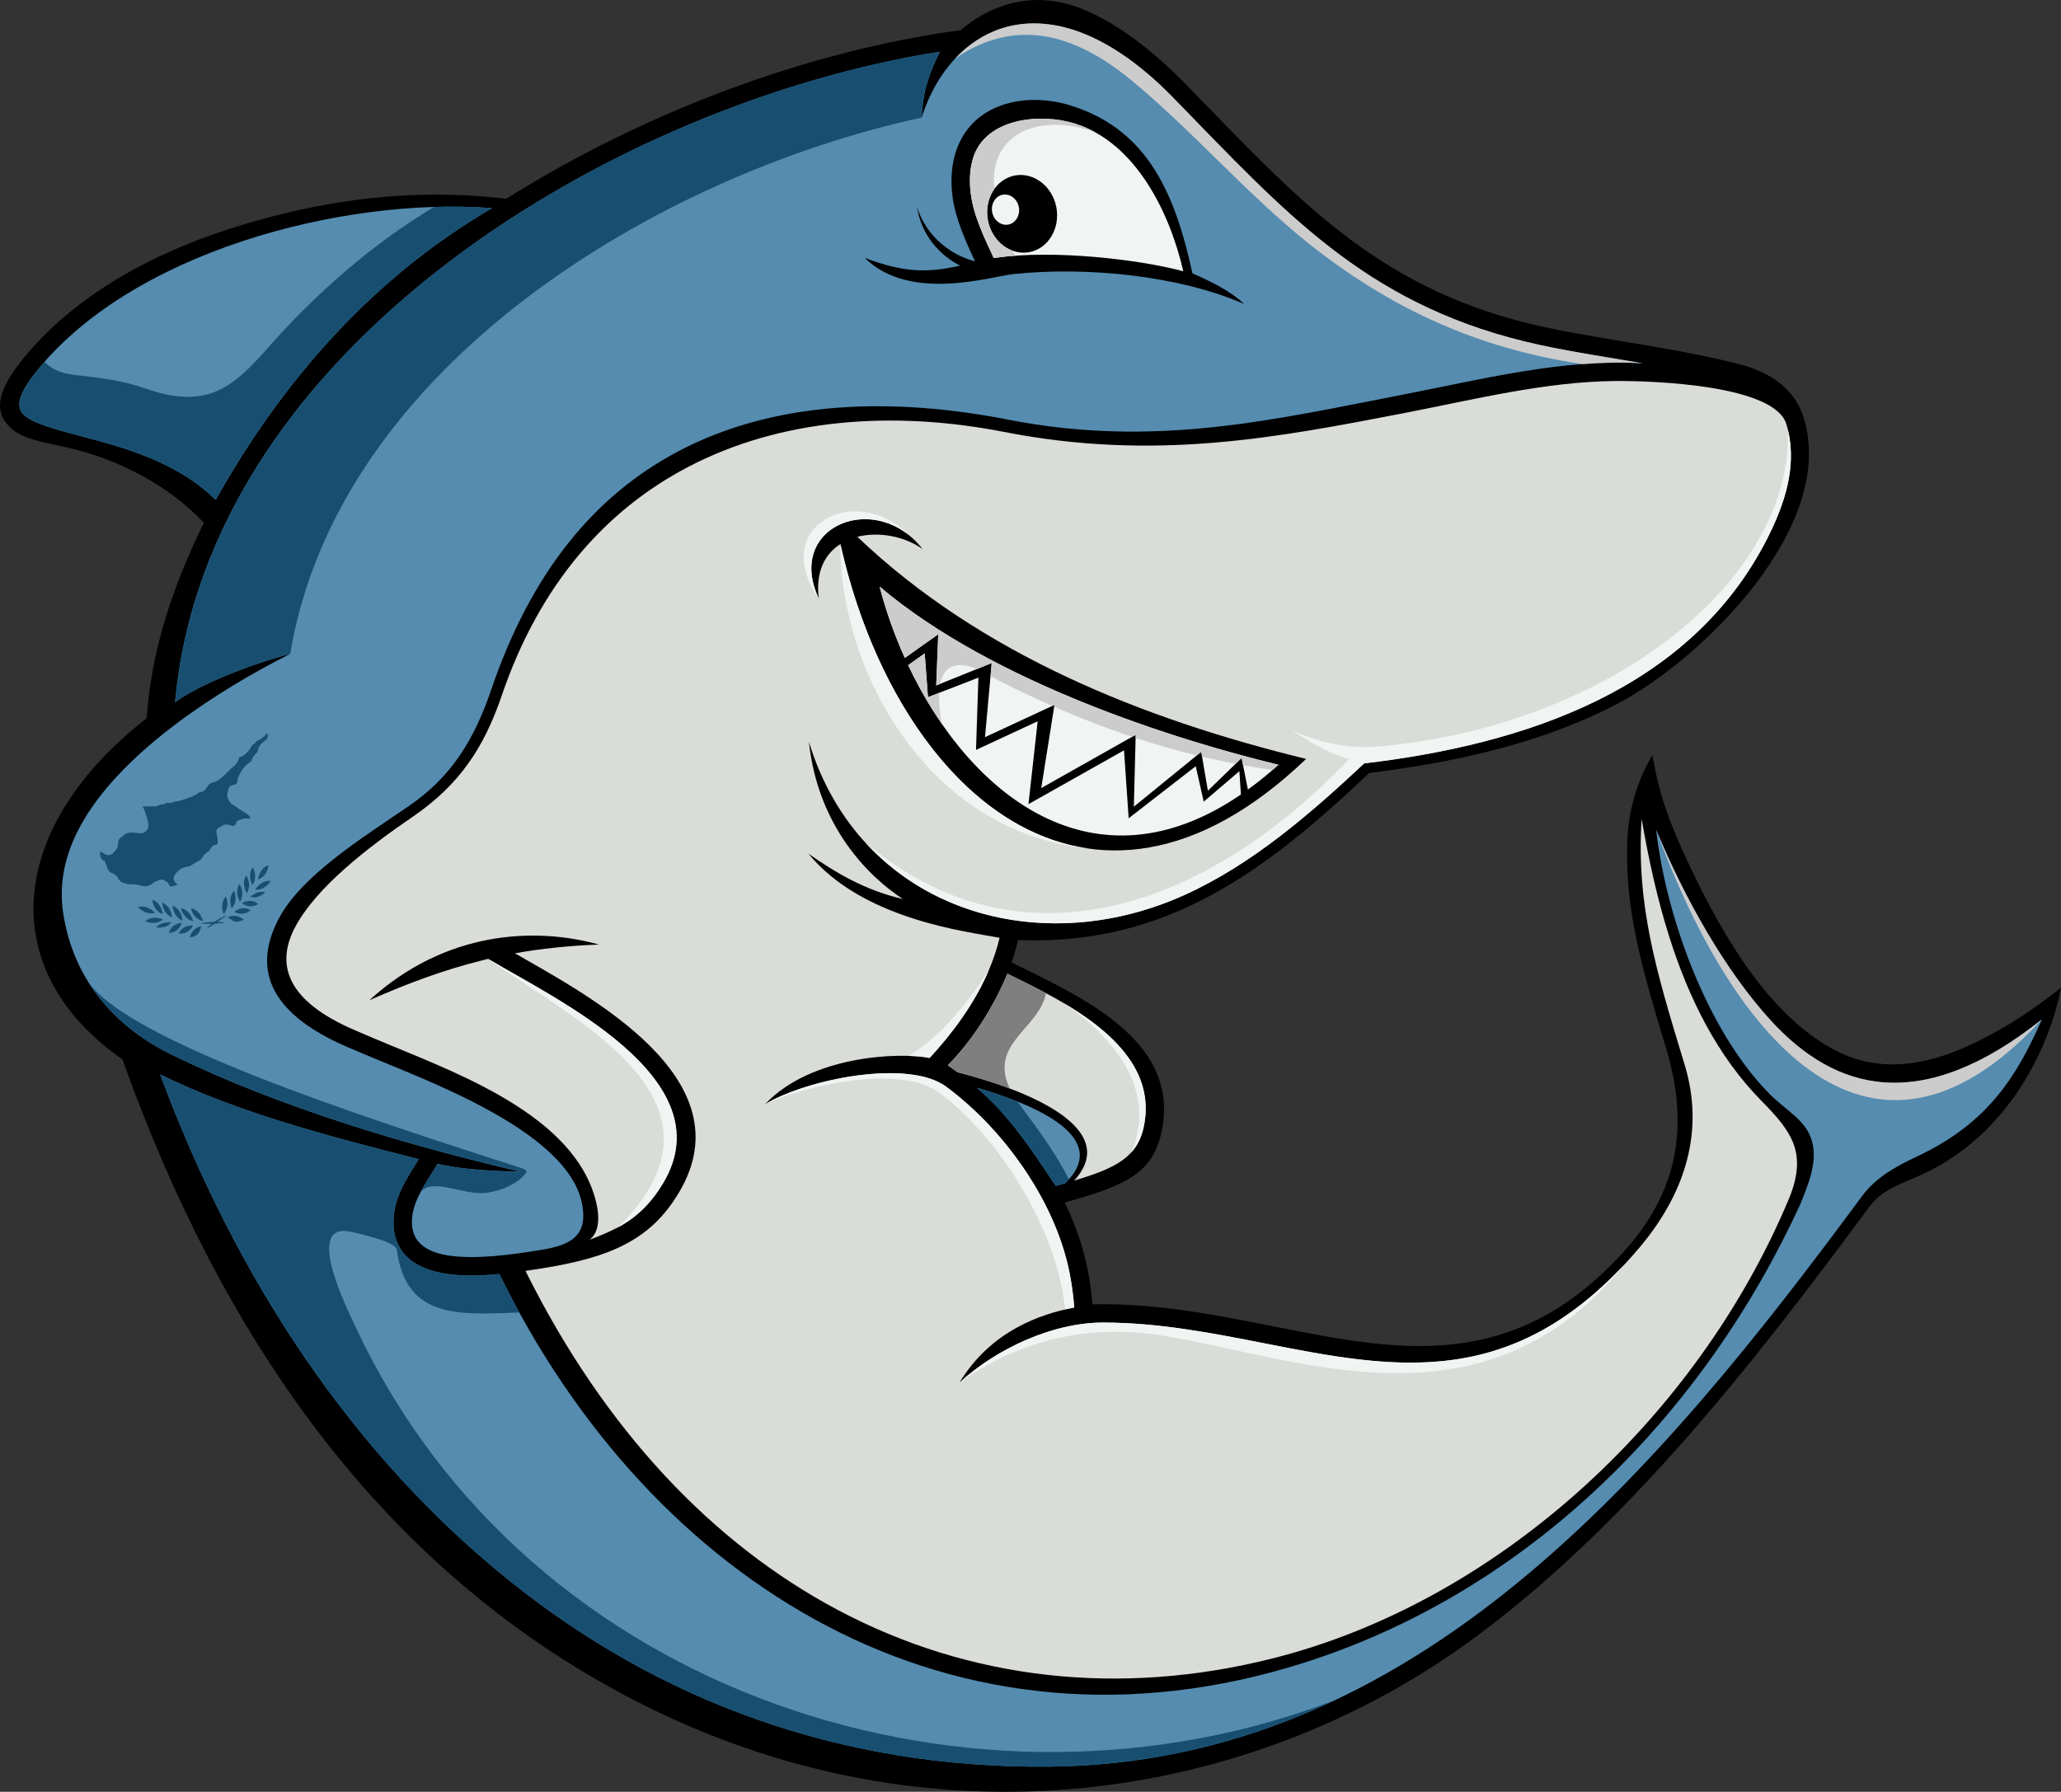 <?xml version="1.0" encoding="UTF-8"?>
<svg id="Ebene_2" data-name="Ebene 2" xmlns="http://www.w3.org/2000/svg" viewBox="0 0 3120.92 2713.65">
  <rect x="0" y="0" width="3120.92" height="2713.65" fill="#333333" stroke="none"/>
  <defs>
    <style>
      .cls-1 {
        fill: lime;
      }

      .cls-1, .cls-2, .cls-3, .cls-4, .cls-5, .cls-6, .cls-7, .cls-8 {
        fill-rule: evenodd;
      }

      .cls-9, .cls-4 {
        fill: #184f71;
      }

      .cls-2 {
        fill: #d9dcd7;
      }

      .cls-3 {
        fill: #7f7f7f;
      }

      .cls-5 {
        fill: #558cb0;
      }

      .cls-6 {
        fill: #f0f4f2;
      }

      .cls-7 {
        fill: #ccc;
      }
    </style>
  </defs>
  <g id="Layer_1" data-name="Layer 1">
    <path class="cls-8" d="M2466.81,1886.48l-8.2,9.36c-172,189.96-352.54,147.85-538.13,111.35-84.83-16.73-172.7-33.92-266.2-31.81-2.58-29.83-6.91-55.56-13.94-80.59-6.68-24.1-15.7-47.61-27.88-73.57,91.97-26.31,137.9-43.05,148.68-119.77,17.34-122.47-112.36-186.33-210.07-234.41-6.44-3.16-12.89-6.32-19.21-9.47,3.75-11.11,7.03-22.46,9.73-33.92,111.66,4.56,204.92-21.17,289.86-66.55,86.12-45.97,163.1-111.82,241.94-186.45,133.8-16.38,265.14-46.44,376.91-105.39,125.83-66.44,330.63-266.34,281.54-430.68-12.07-40.7-44.29-69.71-101.23-83.87-57.18-14.27-114.12-23.86-171.76-33.45-32.92-5.5-66.2-11.11-99.94-17.66-248.97-48.31-372.81-175.92-528.52-336.28-11.6-11.93-23.43-24.1-35.38-36.38-50.38-51.47-118.57-106.56-184.65-122.35-53.19-12.75-108.85,1.17-155.48,40.94-239.83,32.99-483.41,127.14-688.33,255.46-136.96-16.14-274.51-.94-419.68,45.85-128.64,41.41-244.28,108.78-318.21,204.46-38.55,50.06-35.38,79.42-7.26,101.06,20.27,15.56,56.94,18.95,96.66,29.48,63.62,16.84,136.61,52.4,190.62,109.83-46.75,96.38-79.08,189.6-86.58,296.16C12.37,1250.88-10.71,1467.62,185.42,1604.47c144.58,405.29,380.78,766.14,773.62,969.78,448.85,232.41,933.55,155.1,1269.81-91,227.88-166.79,420.5-409.51,601.4-655.14,22.03-29.71,54.72-36.73,87.4-52.75,135.67-66.32,189.92-207.03,203.28-279.32-43.46,33.45-75.68,55.79-124.42,80.24-69.83,34.97-142.59,50.53-211.13,17.54-99.47-48.07-172.46-166.91-227.41-283.88-25.43-54.04-45.58-102.46-55.65-166.56-24.72,41.52-37.03,87.02-38.31,134.98-2.93,101.06,22.5,189.25,58.82,309.03,33.27,109.95,21.68,208.44-56,299.09h0Z"/>
    <path class="cls-2" d="M2485.91,1240.12c10.19,59.65,23.43,120.71,42.06,179.43,29.52,92.87,72.76,180.13,139.42,247.74,21.67,21.99,39.95,42.22,48.5,65.03,8.2,22.1,7.62,48.19-7.15,83.63-69.71,166.56-181.6,321.2-320.09,444.36-133.8,118.96-292.43,208.67-461.73,251.36-230.34,58.02-458.11,32.99-658.57-73.57-188.05-99.89-352.42-271.48-472.63-513.38,7.73-1.05,15.23-2.22,22.49-3.39,53.31-8.42,94.55-19.18,128.06-36.61,34.45-17.9,60.34-42.58,81.78-78.6,103.69-173.11-138.72-299.09-248.27-362.37,39.84-7.13,81.54-11.58,127.35-13.22-97.25-27.02-232.68-20.82-347.86,84.33,59.17-26.08,113.18-45.97,168.83-59.88,3.75-.94,7.38-1.87,11.13-2.81,98.65,59.54,360.16,180.72,264.9,339.67-18.75,31.35-41.12,52.87-70.77,68.2-9.61,5.03-29.17,13.57-40.54,17.43,17.11-12.98,15.47-41.87,6.09-70.18-41.47-126.79-223.55-188.2-333.56-235.1-9.26-3.86-18.51-7.84-27.65-11.81-106.38-45.5-119.74-101.53-90.8-156.27,31.52-59.77,109.31-120.13,177.38-166.68,70.77-48.19,108.37-104.33,135.56-184.22,57.88-169.72,158.52-281.07,280.96-345.41,141.3-74.39,312-86.44,479.43-53.69,228,44.68,412.76,8.89,609.13-29.12,102.05-19.77,210.66-47.02,316.34-47.96,59.99-.47,241.82,6.32,259.4,65.5,17.92,60.24-2.11,120.13-29.41,173.81-116.34,227.97-366.01,311.02-609.95,339.79-81.31,76.03-168.95,152.41-271.35,198.96-228.23,103.75-493.61,18.83-569.53-231.83,13.71,130.3,92.79,206.21,142.35,238.26-58-13.22-102.87-40.59-143.05-68.66,82.13,100.12,239.83,117.9,289.51,127.38-16.29,68.54-58.58,130.89-106.03,182-45.11-9.01-179.61-3.86-249.09,70.06,62.68-37.78,216.52-69.13,274.16-26.55,80.84,59.65,153.36,157.55,180.78,256.39,6.68,23.98,10.78,48.78,13.24,78.02-51.08,9.83-126.42,35.44-173.87,113.81,55.89-51.35,141.06-91,217.69-91,84.59,.12,166.02,16.14,244.63,31.58,197.42,38.71,378.2,74.27,563.79-140.83,35.15-40.71,62.68-86.79,75.69-137.32,11.6-44.8,11.83-92.87-3.63-143.87-.47-1.75-1.06-3.51-1.64-5.26-41.36-136.15-71.94-236.75-63.5-367.16h0Zm-1035.83,383.77c-4.8-3.51-9.72-7.02-14.88-10.53,36.91-37.08,69.36-88.19,90.33-138.72,84.12,41.41,231.63,109.95,206.56,231.24-9.73,47.14-43.12,63.4-105.56,82.11,72.99-79.77-73.23-137.79-176.45-164.11h0Zm-151.84-810.94c32.34-8.19,71.35-.94,98.77,18.6-70.18-90.42-208.78-35.09-157.11,75.21-5.27-41.05,9.37-67.96,32.69-82.81,82.6,370.91,377.03,639.93,705.2,325.41-246.39-60.12-493.02-158.49-679.54-336.4h0Z"/>
    <path class="cls-5" d="M2487.42,550.24c-120.44-7.37-245.92,24.68-363.32,47.49-193.67,37.43-375.16,81.41-597.76,37.78-173.28-33.92-351.14-29.83-498.53,47.6-128.41,67.61-223.66,184.34-284,361.55-25.31,74.16-59.28,131.47-125.01,176.27-70.88,48.54-162.39,105.27-196.6,170.19-36.91,70.06-22.73,140.36,104.51,194.87,9.26,3.98,18.51,7.95,27.77,11.81,87.29,37.2,304.04,114.05,326.65,224.11,11.37,55.45-24.72,65.27-67.25,71.93-40.89,6.55-91.15,13.22-130.52,8.19-34.1-4.33-59.64-18.25-59.64-51.12-.12-26.08,13.94-48.54,32.57-78.13,1.99-3.39,4.1-6.67,6.21-10.06,37.61,7.84,70.65,10.52,125.83,11.93-173.75-40.82-364.26-97.32-527.11-176.74-88.11-42.69-149.62-114.39-165.31-213.35-7.85-49.01,3.63-96.61,30.93-142.7,63.03-106.67,205.97-197.91,312.59-251.6-59.87,15.67-136.26,45.62-174.34,73.22C314.18,524.04,932.68,155.82,1423.36,78.27c-13,25.85-26.13,56.26-27.65,99.77,28.82-91.94,105.68-163.17,214.06-137.2,60.22,14.39,117.98,57.2,165.2,105.5,12.07,12.28,23.78,24.45,35.38,36.38,159.1,163.87,285.64,294.29,543.28,344.24,33.74,6.55,67.37,12.16,100.64,17.66,11.01,1.87,22.02,3.74,33.15,5.61h0ZM745.1,315.25c-129.58,75.56-286.46,206.21-418.5,441.79-58.93-58.13-139.78-79.54-204.45-96.62-36.79-9.71-67.96-18.01-83.77-30.06-14.06-10.88-13.47-28.54,12.3-62.11,144.23-186.56,468.65-270.55,694.42-253h0ZM242.48,1627.16c120.91,59.54,260.8,94.87,391.56,128.43-.47,.82-.94,1.64-1.52,2.46-20.86,33.33-36.67,58.6-36.67,92.87,0,84.1,100.17,85.04,160.28,78.48,229.17,468.46,688.45,757.14,1218.02,588.93,343.99-109.36,606.31-377.45,752.06-694.67,17.81-42.81,26.36-72.4,15.7-101.06-10.31-27.84-38.55-41.76-62.56-66.09-94.2-95.45-156.3-267.15-171.53-399.68,43.93,105.27,104.98,213.58,173.64,288.67,98.06,107.15,227.53,143.64,410.42-1.52-17.11,39.19-35.15,73.58-57.76,103.64-31.87,42.46-73,76.84-133.92,105.15-15.23,7.14-30.11,14.97-43.82,24.21-14.06,9.59-26.71,20.82-36.55,34.27-153.02,207.15-322.08,422.6-522.66,586.48-199.64,163.05-430.8,275.34-709.19,277.8-320.44,2.92-593.19-102.82-814.51-280.03-239.01-191.24-415.11-456.88-530.98-768.36h0Zm1356.27,168.9c-.94-1.29-1.76-2.69-2.69-3.98-38.19-57.31-68.31-102.46-116.81-144.81,91.74,26.78,204.21,76.38,133.8,144.69l-14.29,4.1Zm206.91-1382.1c-13.12-60.47-29.87-113.46-56.82-156.39-28.47-45.27-68.19-78.95-126.42-97.44-67.72-21.64-151.14-5.14-175.16,70.18-6.09,18.95-8.09,41.05-5.04,66.09,4.22,34.15,19.68,67.84,34.1,99.3-43.24-11.11-76.62-44.33-87.76-82.93,6.44,44.56,36.2,74.86,65.38,89.6-52.84,11.7-86.47,9.71-144.34-11.7,68.54,67.49,190.86,27.96,224.72,24.45,111.42-11.7,250.5,2.1,349.73,45.26-21.21-20.12-51.55-34.62-78.38-46.44h0Z"/>
    <path class="cls-7" d="M2507.81,1256.84c108.96,297.57,316.69,577.24,584.06,287.15-182.89,145.16-312.36,108.67-410.42,1.52-68.66-75.09-129.7-183.41-173.64-288.67h0Zm-20.39-706.61c-30.11-1.87-60.57-1.17-91.03,1.17-166.02-24.45-289.39-88.31-390.85-164.11-106.15-79.3-189.57-180.48-290.8-264.46-75.8-62.93-168.71-102.7-268.3-34.27,39.13-41.76,95.02-64.1,163.32-47.72,60.22,14.39,117.98,57.2,165.2,105.5,12.07,12.28,23.78,24.45,35.38,36.38,159.1,163.87,285.64,294.29,543.28,344.24,33.74,6.55,67.37,12.16,100.64,17.66,11.01,1.87,22.02,3.74,33.15,5.61h0Z"/>
    <path class="cls-4" d="M636.85,1805.31c5.39-10.18,12.07-20.82,19.45-32.52,1.99-3.39,4.1-6.67,6.21-10.06,37.61,7.84,70.65,10.52,125.83,11.93-173.75-40.82-364.26-97.32-527.11-176.74-54.36-26.32-98.53-63.75-128.17-111.71,61.51,91.12,417.92,205.87,653.88,282.01,11.13,3.63,11.95,5.62,8.44,9.71-12.77,15.21-34.92,25.26-58.58,28.54-33.39,4.68-81.66-23.63-99.94-1.17h0Zm903.79-137.09c1.4,1.99,2.81,3.98,4.33,5.97,28.12,37.67,52.37,70.53,73.7,111.82-1.76,1.99-3.63,3.98-5.62,5.97l-14.29,4.1c-.94-1.29-1.76-2.69-2.69-3.98-38.19-57.31-68.31-102.46-116.81-144.81,20.27,5.96,41.36,12.98,61.39,20.94h0ZM439.43,990.27c-59.87,15.67-136.26,45.62-174.34,73.22C314.18,524.04,932.68,155.82,1423.36,78.27c-13,25.85-26.13,56.26-27.65,99.77-401.05,87.14-883.76,376.99-956.28,812.23h0Zm347.04,997.5c-88.46,3.04-171.88,11.34-185.47-94.74-1.52-11.35-42.18-21.17-68.42-27.26-73.7-17.19-7.38,115.57,6.68,145.51,262.68,560.63,941.87,772.57,1484.33,562.62-131.69,62.7-275.92,100.24-435.61,101.65-320.44,2.92-593.19-102.82-814.51-280.03-239.01-191.24-415.11-456.88-530.98-768.36,120.91,59.54,260.8,94.87,391.56,128.43-.47,.82-.94,1.64-1.52,2.46-20.86,33.33-36.67,58.6-36.67,92.87,0,84.1,100.17,85.04,160.28,78.48,9.73,19.89,19.8,39.3,30.34,58.37h0ZM67.44,548.02c13.71,13.8,29.29,18.01,46.28,19.88,39.95,4.45,72.64,8.54,106.85,20.59,92.56,32.28,131.93-1.4,184.18-60.71,72.64-82.46,158.17-157.79,252.6-214.4,30.34-.94,59.75-.35,87.75,1.87-129.58,75.56-286.46,206.21-418.5,441.79-58.93-58.13-139.78-79.54-204.45-96.62-36.79-9.71-67.96-18.01-83.77-30.06-14.06-10.88-13.47-28.54,12.3-62.11,5.39-6.9,11.01-13.57,16.75-20.24h0Z"/>
    <path class="cls-1" d="M2466.81,1886.48l-8.2,9.36,1.64-1.87c2.23-2.46,4.45-4.91,6.56-7.49h0Z"/>
    <path class="cls-3" d="M1583.87,1504.11c-10.08,53.81-87.05,76.03-54.83,144.34-26.36-9.94-53.9-18.13-78.97-24.56-4.8-3.51-9.72-7.02-14.88-10.53,36.91-37.08,69.36-88.19,90.33-138.72,17.46,8.54,37.61,18.25,58.34,29.47h0Z"/>
    <path class="cls-6" d="M1791.83,410.81c-68.89-18.37-196.01-32.63-282.13-20.7-1.64,.23-3.28,.47-4.92,.7-14.06-30.41-30.81-64.57-34.8-97.79-2.58-21.06-1.05-39.18,3.75-54.27,19.1-60.01,101.93-68.19,154.77-51.35,91.15,29.01,142.82,134.05,163.33,223.41h0Zm915.51,239.78c13.94,57.55-5.5,114.51-31.63,165.74-116.34,227.97-366.01,311.02-609.95,339.79-81.31,76.03-168.95,152.41-271.35,198.96-172.93,78.6-367.19,48.89-484.12-79.19,237.96,201.19,521.49,95.45,732.61-126.32-24.25-5.97-60.34-25.5-85.29-42.81,42.53,18.25,84.83,28.31,136.97,23.28,350.08-34.39,620.14-254.52,612.76-479.45h0Zm-1057.39,634.67c-248.97-24.56-379.02-275.11-377.38-461.32,53.43,239.67,195.19,436.76,377.38,461.32h0Zm-410.07-378.51c-76.39-110.18,56.35-177.91,136.26-96.5-73.23-58.48-183.24-3.63-136.26,96.5h0Zm-500.64,545.42c98.65,59.54,360.16,180.72,264.9,339.67-18.16,30.41-39.72,51.47-67.95,66.79,192.03-191.36-64.32-311.25-196.95-406.46h0Zm757.57,18.36c-20.97,48.77-53.66,93.34-89.16,131.71-8.08-1.64-18.98-2.81-31.87-3.16,45.58-26.32,86-75.91,121.03-128.55h0Zm-338.25,201.77c62.68-37.78,216.52-69.13,274.16-26.55,80.84,59.65,153.36,157.55,180.78,256.39,6.68,23.98,10.78,48.78,13.24,78.02-4.45,.82-9.14,1.87-13.94,2.92-11.48-118.37-98.3-260.49-191.09-328.45-57.41-41.99-194.61-13.45-263.15,17.66h0Zm294.31,421.67c55.89-51.35,141.06-91,217.69-91,84.59,.12,166.02,16.14,244.63,31.58,190.27,37.31,365.31,71.7,543.87-118.72-212.88,262.71-499.34,138.14-699.69,106.79-111.42-17.54-212.77,5.73-306.5,71.35h0Zm157.12-575.25c70.06,47.37,144.34,127.84,103.57,226.1,9.02-10.29,15.23-22.81,18.51-38.95,17.81-85.74-50.73-145.04-122.08-187.15h0Zm325.94-360.5c-15.58,14.04-30.93,26.55-46.28,37.55l-9.49-47.84-51.08,49.6-10.08-58.95-102.05,83.16,2.81-108.9-143.05,80.71,20.03-125.97-105.21,48.89,10.19-112.29-84.01,33.92,3.04-77.55-50.61,35.91c-15.82-35.09-28.7-71.59-38.19-108.08,173.17,146.68,453.65,233.58,603.97,269.85h0Zm-56.82,45.03c-221.32,151.47-410.3,2.46-503.92-195.92l25.07-17.78,4.92,66.32,76.39-29.59-3.63,109.48,93.38-43.4-13.94,125.51,144.7-81.53,7.03,102.93,101.58-78.84,12.07,53.69,54.01-46.2,2.34,35.33Zm-342.11-937.5c-28.59,5.26-47.1,35.68-41.13,67.61,5.98,32.05,34.1,53.81,62.68,48.54,28.59-5.26,46.98-35.67,41.12-67.72-5.98-31.93-34.09-53.69-62.68-48.43h0Zm-18.63,29.13c-11.13,2.1-18.28,13.92-15.93,26.43,2.34,12.4,13.24,20.82,24.37,18.83,11.13-2.11,18.28-13.92,16.05-26.32-2.34-12.51-13.24-20.94-24.49-18.95h0Z"/>
    <path class="cls-7" d="M1927.16,1166.08c-15.11-2.11-29.99-4.44-44.87-7.14l-2.11-11-9.14,8.89c-17.11-3.28-33.98-6.9-50.85-10.88l-1.17-7.37-6.8,5.5c-31.28-7.6-62.09-16.49-92.56-26.44l.12-4.79-5.27,3.04c-39.95-13.22-79.2-28.54-118.22-45.5l.47-2.81-3.28,1.52c-26.13-11.46-52.14-23.75-78.15-36.85-5.04-2.57-10.19-5.38-15.35-8.19l1.76-19.89-22.61,9.12c-11.25-4.79-22.38-7.6-33.16-5.15-13.12,3.04-19.57,13.69-22.26,27.49l-5.98,2.46,3.04-77.55-50.61,35.91c-15.82-35.09-28.7-71.59-38.19-108.08,173.17,146.68,453.65,233.58,603.97,269.85-2.93,2.69-5.86,5.26-8.79,7.84h0Zm-389.57-778.89c-9.72,.7-18.98,1.75-27.88,2.92-1.64,.23-3.28,.47-4.92,.7-14.06-30.41-30.81-64.57-34.8-97.79-2.58-21.06-1.05-39.18,3.75-54.27,19.1-60.01,101.93-68.19,154.77-51.35,11.13,3.51,21.68,8.19,31.63,13.8-30.46-12.16-73.34-18.36-107.2-3.86-37.14,15.79-51.44,50.18-47.34,89.01-8.9,12.63-12.89,29.59-9.72,47.02,4.22,22.46,19.1,39.77,37.49,46.32,1.52,2.69,2.93,5.26,4.22,7.49h0Zm-115.52,662.16c-.7,15.09,1.41,31.82,3.51,46.09-18.98-27.49-35.85-57.2-50.38-88.08l25.07-17.78,4.92,66.32,16.87-6.55Z"/>
    <g>
      <g>
        <path class="cls-9" d="M289.22,1375.29s2.24,15.62,18.23,19.93c0,0-3.18-16.32-18.23-19.93Z"/>
        <path class="cls-9" d="M274.19,1375.36s2.24,15.62,18.23,19.93c0,0-3.18-16.32-18.23-19.93Z"/>
        <path class="cls-9" d="M261.51,1371.64s-.28,15.78,14.81,22.59c0,0-.53-16.62-14.81-22.59Z"/>
        <path class="cls-9" d="M245.74,1366.93s-.29,15.78,14.79,22.6c0,0-.51-16.62-14.79-22.6Z"/>
        <path class="cls-9" d="M230.65,1362.55s.39,15.77,15.76,21.94c0,0-1.23-16.58-15.76-21.94Z"/>
        <path class="cls-9" d="M220.12,1395.03s13.8,7.65,26.9-2.48c0,0-14.92-7.33-26.9,2.48Z"/>
        <path class="cls-9" d="M255.57,1412.71s13.81,1.27,19.79-14.95c0,0-14.55-.43-19.79,14.95Z"/>
        <path class="cls-9" d="M270.54,1413.61s13.46,3.34,21.81-11.8c0,0-14.32-2.62-21.81,11.8Z"/>
        <path class="cls-9" d="M209.21,1373.64s9.41,12.66,25.53,8.84c0,0-10.57-12.83-25.53-8.84Z"/>
        <path class="cls-9" d="M259.19,1396.16s-5.58,1.2-8.58,1.15c-3-.05-11.22,2.7-13.56,7.41,0,0,17.05,2.27,22.14-8.57Z"/>
        <path class="cls-9" d="M305.24,1402.6s-14.07,1.75-17.99,17.19c0,0,9.43-.71,14.03-7.28"/>
      </g>
      <g>
        <path class="cls-9" d="M342.03,1357.59s7.15,14.07-3.45,26.79c0,0-6.79-15.17,3.45-26.79Z"/>
        <path class="cls-9" d="M354.37,1349s7.15,14.07-3.45,26.79c0,0-6.79-15.17,3.45-26.79Z"/>
        <path class="cls-9" d="M362.59,1338.66s9.31,12.74,.88,27c0,0-9.13-13.89-.88-27Z"/>
        <path class="cls-9" d="M372.79,1325.73s9.32,12.74,.9,27c0,0-9.14-13.89-.9-27Z"/>
        <path class="cls-9" d="M382.6,1313.47s8.76,13.13-.27,27.01c0,0-8.53-14.27,.27-27.01Z"/>
        <path class="cls-9" d="M409.91,1333.98s-6.89,14.2-23.43,13.44c0,0,7.99-14.58,23.43-13.44Z"/>
        <path class="cls-9" d="M391.08,1368.84s-10.56,8.99-24.78-.85c0,0,11.65-8.72,24.78,.85Z"/>
        <path class="cls-9" d="M379.35,1378.18s-9.09,10.48-24.63,2.9c0,0,10.2-10.38,24.63-2.9Z"/>
        <path class="cls-9" d="M406.53,1310.21s-.42,15.77-15.8,21.91c0,0,1.26-16.58,15.8-21.91Z"/>
        <path class="cls-9" d="M378.6,1357.38s5.26-2.23,7.68-3.99c2.42-1.76,10.73-4.25,15.35-1.73,0,0-12.64,11.67-23.04,5.73Z"/>
        <path class="cls-9" d="M344.63,1389.14s12.52-6.66,24.6,3.72c0,0-8.12,4.84-15.66,2.12"/>
      </g>
      <path class="cls-9" d="M302.69,1398.58s24.06-5.2,37.52-.8c0,0-20.76,2.17-37.52,.8Z"/>
      <path class="cls-9" d="M343.99,1385.51s-22.67,9.59-31.15,20.93c0,0,18.22-10.17,31.15-20.93Z"/>
      <path class="cls-9" d="M404.74,1110.79c1.9,3.95,.57,7.95-3,10.43-5.5,3.82-10.12,8.37-11.26,15.48-.22,1.38-1.08,2.93-2.13,3.84-3.69,3.18-6.21,7.04-7.78,11.61-.21,.62-.62,1.35-1.15,1.66-8.98,5.35-14.35,13.64-18.46,22.88-.88,1.98-1.1,4.28-1.44,6.46-.43,2.8-1.9,4.52-4.64,5.2-.93,.23-1.82,.61-2.76,.82-4.03,.94-6.17,3.39-6.54,7.58-.16,1.84-.94,3.62-1.39,5.45-1.28,5.24,4.22,15.2,9.09,17.03,3.1,1.17,5.58,3.95,8.42,5.89,1.42,.97,3.1,1.54,4.52,2.49,3.63,2.41,7.33,4.75,10.68,7.51,1.26,1.04,2.44,2.88,1.82,4.84-3.4-.09-6.78-.71-9.93-.11-3.56,.68-6.93,2.4-10.32,3.83-.42,.18-.56,1.35-.59,2.08-.17,3.34-3.46,5.75-6.74,4.93-2.27-.57-4.22-1.87-6.82-1.88-2.33,0-4.46-.09-6.52,1.04-2.32,1.28-4.65,2.55-6.94,3.89-3.35,1.95-3.32,4.88-2.91,8.37,.61,5.09,2.67,10.09,1.42,15.33-.17,.73-.95,1.86-1.46,1.87-5.44,.07-7.96,3.53-10,7.91-.56,1.21-2.05,2.06-3.25,2.89-3.49,2.44-6.82,4.99-8.37,9.2-.2,.53-.72,1-1.19,1.36-1.54,1.17-3.13,2.28-4.7,3.41-.13,.09-.21,.26-.35,.32-4.77,1.98-8.7,5.48-13.38,7.54-2.31,1.02-5.18,.7-7.59,1.58-6.39,2.32-11.33,6.47-14.87,12.37-2.48,4.14-.97,9.21,2.49,12.01,.66,.53,1.3,1.07,2.25,1.85-.9,.5-1.45,.98-2.07,1.12-2.78,.63-5.57,1.26-8.38,1.64-.63,.08-1.82-.72-2.03-1.36-.84-2.46-1.96-4.57-4.35-5.85-1.32-.71-2.54-1.6-3.84-2.35-2.71-1.56-5.4-1.11-8.05,.19-.21,.1-.42,.24-.64,.32-3.12,1.16-6.07,2.21-8.81,4.61-4.17,3.65-9.58,5.01-15.32,3.59-3.11-.77-6.22-1.7-9.38-2.05-3.79-.42-7.7,.11-11.44-.48-6.67-1.06-13.09-2.83-16.41-9.79-1.53-3.22-3.95-5.34-7.63-6.5-3.61-1.14-6.43-3.96-7.82-7.62-1.45-3.8-2.51-7.75-4.08-11.56,.02,.33,.04,.66,.06,.99-5.66-2.51-8.62-9.08-6.55-15.21,1.43,.88,2.79,1.74,4.16,2.57,3.86,2.35,7.92,4.69,12.34,1.92,2.46-1.54,4.37-4,6.4-6.16,2.75-2.91,3.65-6.6,3.73-10.45,.1-4.35,1.6-7.75,5.55-9.91,1.02-.56,1.98-1.31,2.78-2.15,3.57-3.73,8.02-4.77,12.95-4.36,4.2,.35,8.39,.84,12.59,1.1,4.65,.29,8.48-2.39,10.66-6.56,2.31-4.43,1.3-8.82,.22-13.14-1.23-4.92-2.9-9.74-4.57-14.53-.71-2.04-1.9-3.91-3.06-6.21,1.67-.17,2.96-.41,4.24-.4,5.16,.02,10.33,.16,15.49,.15,1,0,2.17-.23,2.96-.78,2.85-2.01,6.06-2.44,9.39-2.59,.46-.02,1.09-.04,1.35-.32,2.38-2.54,5.3-1.76,8.16-1.42,.46,.06,1.07,.18,1.38-.04,3.79-2.68,8.38-2.09,12.53-3.19,5.79-1.53,11.42-3.72,17.1-5.65,4.63-1.57,8.75-4.09,12.73-6.88,.82-.57,1.9-.89,2.91-1.05,4.68-.74,7.55-3.89,9.6-7.67,2-3.69,4.65-5.9,8.78-6.79,6.18-1.34,11-5.19,15.5-9.37,5.44-5.06,10.44-10.64,16.19-15.3,3.95-3.19,5.95-7.08,7.45-11.6,.27-.83,.97-2.02,1.63-2.14,5.37-.98,8.64-4.93,12.16-8.45,1.58-1.58,2.99-3.5,3.94-5.52,1.29-2.75,2.92-4.88,5.73-6.19,.99-.46,1.61-1.71,2.38-2.61,.4-.47,.68-1.21,1.18-1.4,5.96-2.25,10.6-6.25,14.76-10.91,.2-.23,.47-.4,.74-.56,.12-.07,.31-.05,.46-.06Z"/>
    </g>
  </g>
</svg>